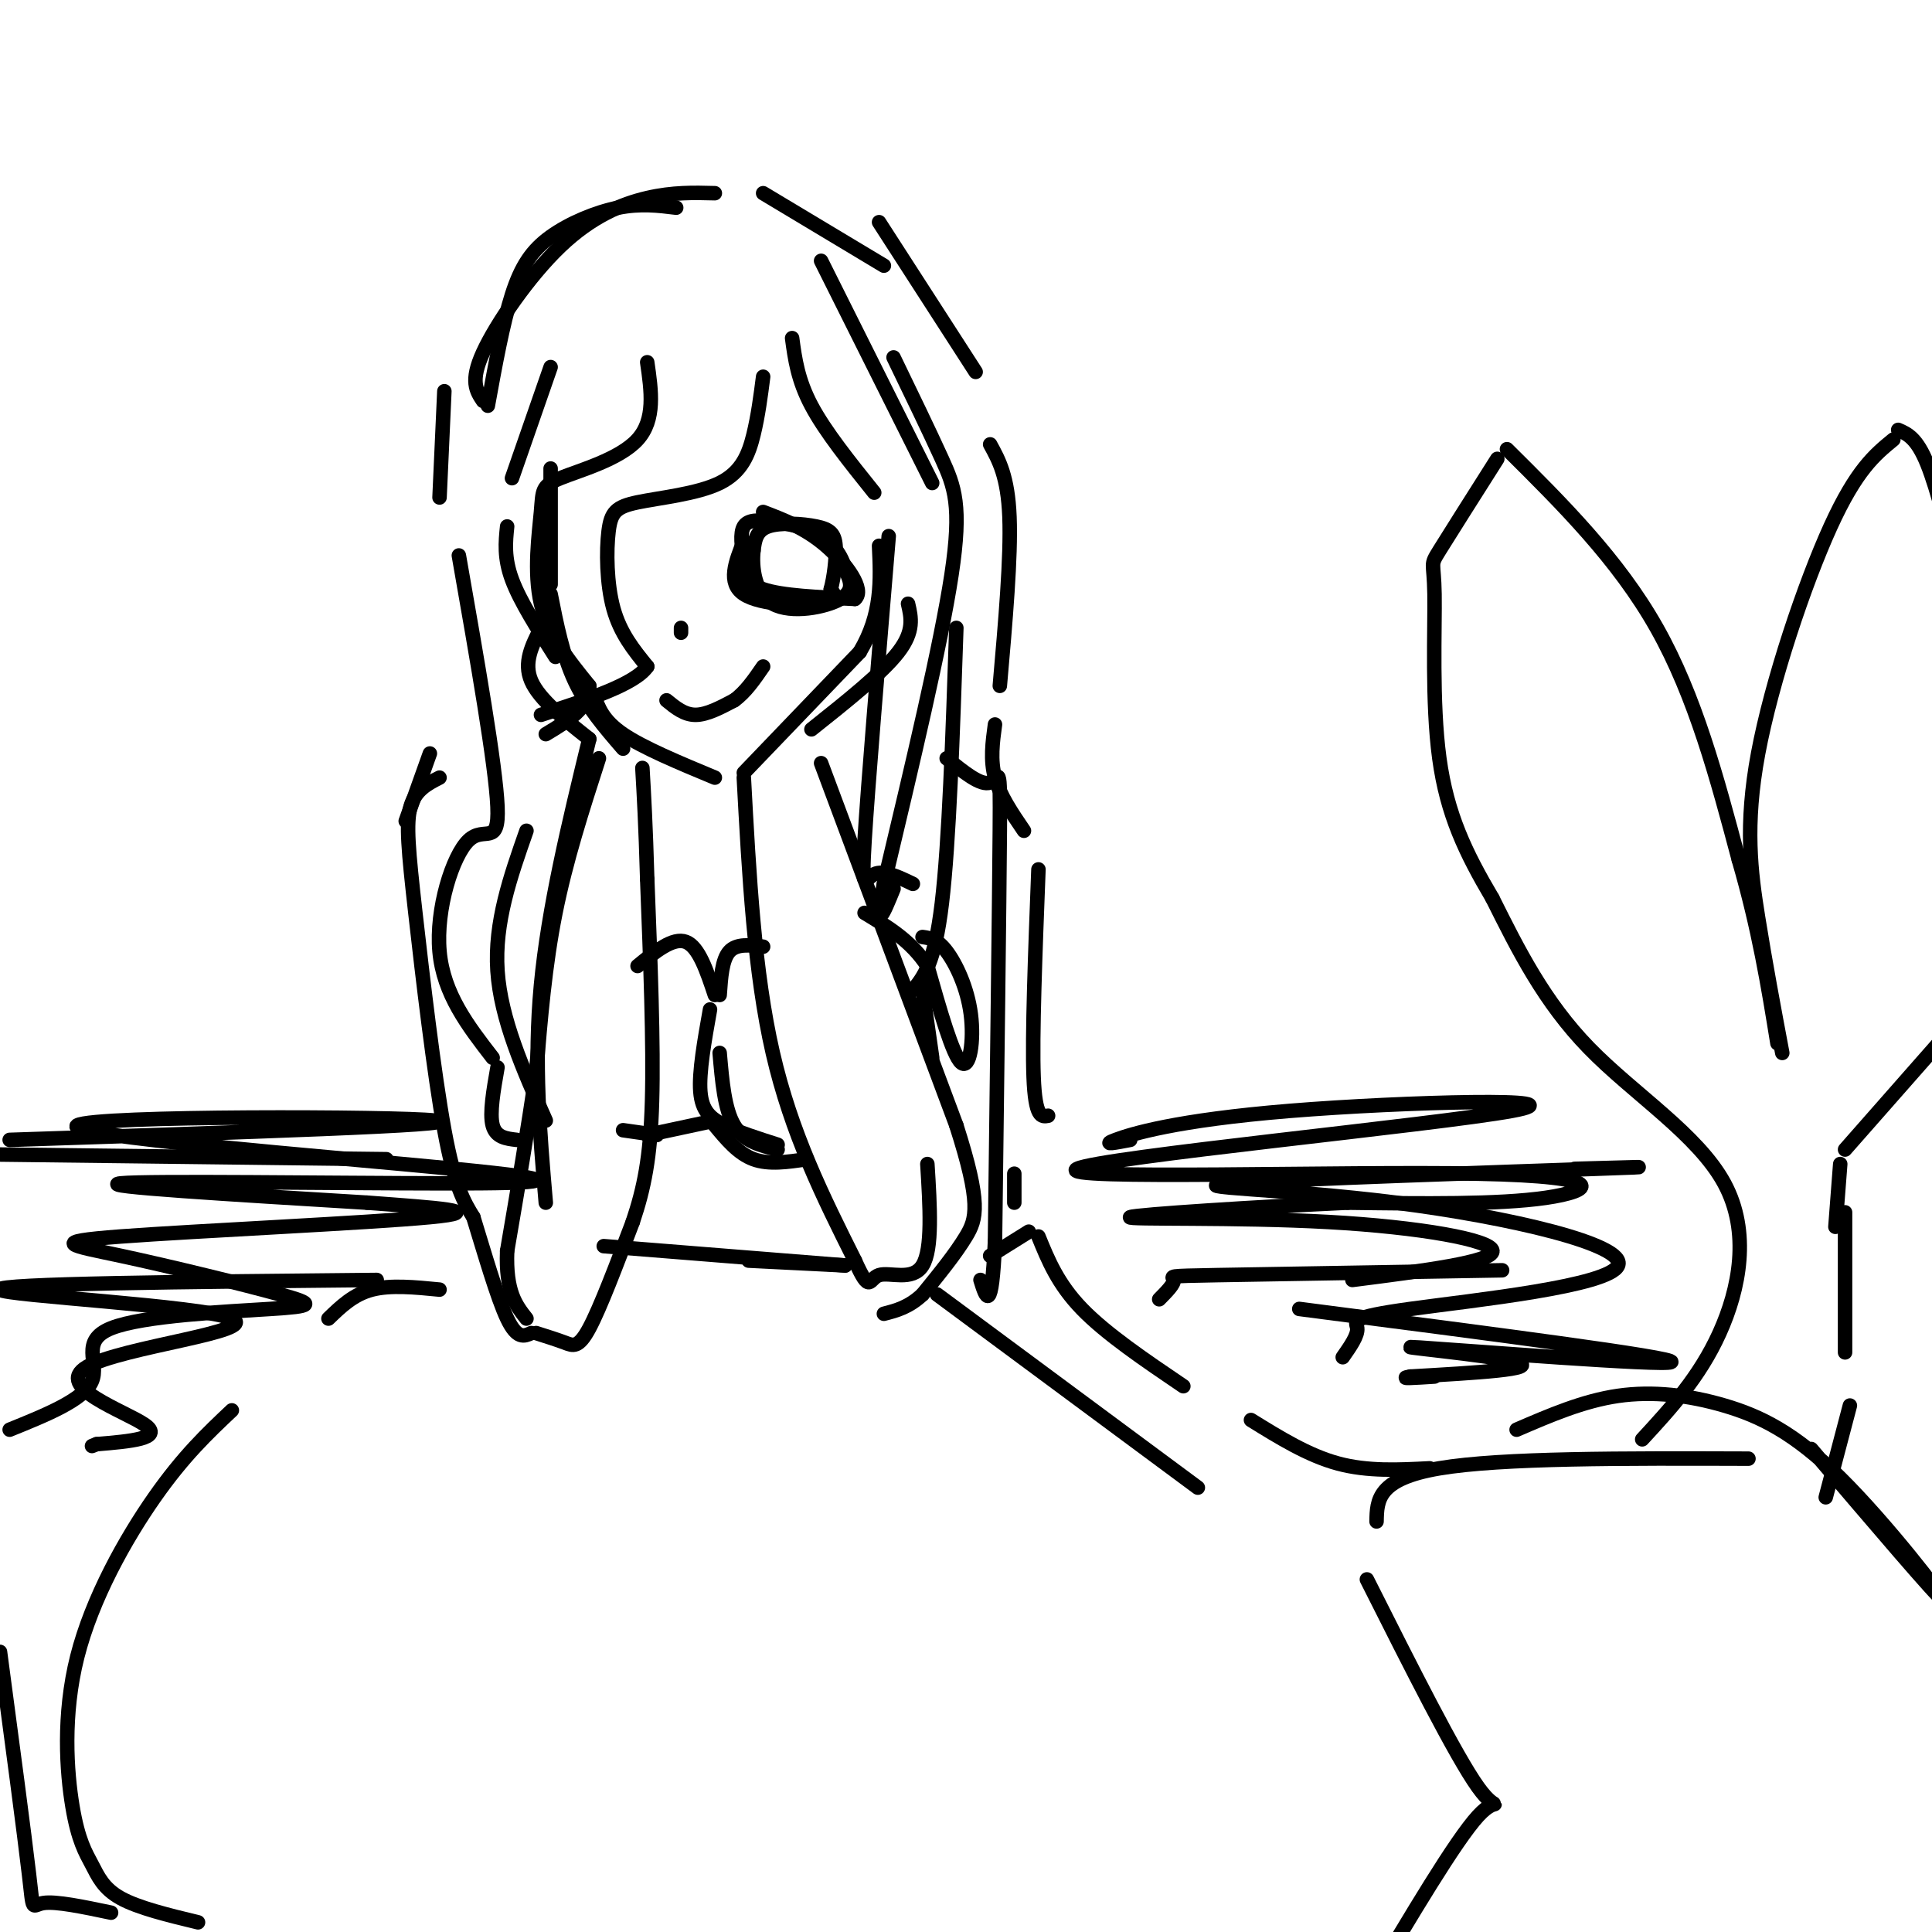 <svg viewBox='0 0 400 400' version='1.1' xmlns='http://www.w3.org/2000/svg' xmlns:xlink='http://www.w3.org/1999/xlink'><g fill='none' stroke='rgb(0,0,0)' stroke-width='3' stroke-linecap='round' stroke-linejoin='round'><path d='M114,97c0.000,0.000 0.000,24.000 0,24'/><path d='M114,123c1.250,6.333 2.500,12.667 5,18c2.500,5.333 6.250,9.667 10,14'/><path d='M123,144c0.917,2.583 1.833,5.167 6,8c4.167,2.833 11.583,5.917 19,9'/><path d='M154,160c0.000,0.000 24.000,-25.000 24,-25'/><path d='M178,135c4.667,-7.833 4.333,-14.917 4,-22'/><path d='M154,112c-1.733,4.356 -3.467,8.711 0,11c3.467,2.289 12.133,2.511 16,2c3.867,-0.511 2.933,-1.756 2,-3'/><path d='M172,122c0.628,-2.276 1.199,-6.466 1,-9c-0.199,-2.534 -1.169,-3.413 -4,-4c-2.831,-0.587 -7.523,-0.882 -10,0c-2.477,0.882 -2.738,2.941 -3,5'/><path d='M156,114c-0.381,3.250 0.167,8.875 4,11c3.833,2.125 10.952,0.750 14,-1c3.048,-1.750 2.024,-3.875 1,-6'/><path d='M175,118c-0.467,-2.338 -2.136,-5.183 -5,-7c-2.864,-1.817 -6.925,-2.604 -10,-3c-3.075,-0.396 -5.164,-0.399 -6,1c-0.836,1.399 -0.418,4.199 0,7'/><path d='M154,116c0.044,2.333 0.156,4.667 4,6c3.844,1.333 11.422,1.667 19,2'/><path d='M177,124c2.200,-1.822 -1.800,-7.378 -6,-11c-4.200,-3.622 -8.600,-5.311 -13,-7'/><path d='M138,145c1.833,1.500 3.667,3.000 6,3c2.333,0.000 5.167,-1.500 8,-3'/><path d='M152,145c2.333,-1.667 4.167,-4.333 6,-7'/><path d='M141,130c0.000,0.000 0.000,1.000 0,1'/><path d='M188,125c0.667,2.833 1.333,5.667 -2,10c-3.333,4.333 -10.667,10.167 -18,16'/><path d='M154,161c1.083,20.167 2.167,40.333 6,57c3.833,16.667 10.417,29.833 17,43'/><path d='M177,261c3.238,7.202 2.833,3.708 5,3c2.167,-0.708 6.905,1.369 9,-2c2.095,-3.369 1.548,-12.185 1,-21'/><path d='M170,158c0.000,0.000 28.000,75.000 28,75'/><path d='M198,233c5.200,16.244 4.200,19.356 2,23c-2.200,3.644 -5.600,7.822 -9,12'/><path d='M191,268c-2.833,2.667 -5.417,3.333 -8,4'/><path d='M112,130c-1.833,3.583 -3.667,7.167 -2,11c1.667,3.833 6.833,7.917 12,12'/><path d='M122,153c-4.250,17.500 -8.500,35.000 -10,51c-1.500,16.000 -0.250,30.500 1,45'/><path d='M124,157c-3.417,10.583 -6.833,21.167 -9,32c-2.167,10.833 -3.083,21.917 -4,33'/><path d='M111,222c-1.667,11.667 -3.833,24.333 -6,37'/><path d='M105,259c-0.333,8.500 1.833,11.250 4,14'/><path d='M111,276c2.178,0.689 4.356,1.378 6,2c1.644,0.622 2.756,1.178 5,-3c2.244,-4.178 5.622,-13.089 9,-22'/><path d='M131,253c2.333,-6.933 3.667,-13.267 4,-25c0.333,-11.733 -0.333,-28.867 -1,-46'/><path d='M134,182c-0.333,-11.500 -0.667,-17.250 -1,-23'/><path d='M158,78c-0.521,4.041 -1.041,8.082 -2,12c-0.959,3.918 -2.356,7.713 -7,10c-4.644,2.287 -12.533,3.067 -17,4c-4.467,0.933 -5.510,2.021 -6,6c-0.490,3.979 -0.426,10.851 1,16c1.426,5.149 4.213,8.574 7,12'/><path d='M134,138c-2.500,3.667 -12.250,6.833 -22,10'/><path d='M134,75c0.861,5.944 1.722,11.888 -2,16c-3.722,4.112 -12.029,6.391 -16,8c-3.971,1.609 -3.608,2.549 -4,7c-0.392,4.451 -1.541,12.415 0,19c1.541,6.585 5.770,11.793 10,17'/><path d='M122,142c0.167,4.500 -4.417,7.250 -9,10'/><path d='M114,76c0.000,0.000 -8.000,23.000 -8,23'/><path d='M105,109c-0.333,3.250 -0.667,6.500 1,11c1.667,4.500 5.333,10.250 9,16'/><path d='M92,81c0.000,0.000 -1.000,22.000 -1,22'/><path d='M95,115c3.815,21.738 7.631,43.476 8,52c0.369,8.524 -2.708,3.833 -6,7c-3.292,3.167 -6.798,14.190 -6,23c0.798,8.810 5.899,15.405 11,22'/><path d='M109,172c-3.333,9.500 -6.667,19.000 -6,29c0.667,10.000 5.333,20.500 10,31'/><path d='M185,74c3.689,7.622 7.378,15.244 10,21c2.622,5.756 4.178,9.644 2,24c-2.178,14.356 -8.089,39.178 -14,64'/><path d='M183,183c-2.000,10.833 0.000,5.917 2,1'/><path d='M164,70c0.583,4.333 1.167,8.667 4,14c2.833,5.333 7.917,11.667 13,18'/><path d='M184,111c-2.156,25.867 -4.311,51.733 -5,63c-0.689,11.267 0.089,7.933 2,7c1.911,-0.933 4.956,0.533 8,2'/><path d='M183,55c0.000,0.000 -25.000,-15.000 -25,-15'/><path d='M148,40c-4.357,-0.113 -8.714,-0.226 -14,1c-5.286,1.226 -11.500,3.792 -18,10c-6.500,6.208 -13.286,16.060 -16,22c-2.714,5.940 -1.357,7.970 0,10'/><path d='M101,84c1.554,-8.542 3.107,-17.083 5,-23c1.893,-5.917 4.125,-9.208 8,-12c3.875,-2.792 9.393,-5.083 14,-6c4.607,-0.917 8.304,-0.458 12,0'/><path d='M170,54c0.000,0.000 23.000,46.000 23,46'/><path d='M198,130c-0.750,22.250 -1.500,44.500 -3,57c-1.500,12.500 -3.750,15.250 -6,18'/><path d='M132,200c3.667,-3.000 7.333,-6.000 10,-5c2.667,1.000 4.333,6.000 6,11'/><path d='M149,206c0.250,-3.667 0.500,-7.333 2,-9c1.500,-1.667 4.250,-1.333 7,-1'/><path d='M149,218c0.500,5.833 1.000,11.667 3,15c2.000,3.333 5.500,4.167 9,5'/><path d='M167,240c-3.917,0.583 -7.833,1.167 -11,0c-3.167,-1.167 -5.583,-4.083 -8,-7'/><path d='M147,209c-1.156,6.489 -2.311,12.978 -2,17c0.311,4.022 2.089,5.578 5,7c2.911,1.422 6.956,2.711 11,4'/><path d='M191,194c1.530,0.214 3.060,0.429 5,3c1.940,2.571 4.292,7.500 5,13c0.708,5.500 -0.226,11.571 -2,10c-1.774,-1.571 -4.387,-10.786 -7,-20'/><path d='M192,200c-3.333,-5.167 -8.167,-8.083 -13,-11'/><path d='M191,205c0.000,0.000 2.000,14.000 2,14'/><path d='M148,232c0.000,0.000 -14.000,3.000 -14,3'/><path d='M136,235c0.000,0.000 -7.000,-1.000 -7,-1'/><path d='M103,221c-0.833,4.750 -1.667,9.500 -1,12c0.667,2.500 2.833,2.750 5,3'/><path d='M91,161c-2.506,1.280 -5.012,2.560 -6,6c-0.988,3.440 -0.458,9.042 1,22c1.458,12.958 3.845,33.274 6,45c2.155,11.726 4.077,14.863 6,18'/><path d='M98,252c2.267,7.333 4.933,16.667 7,21c2.067,4.333 3.533,3.667 5,3'/><path d='M196,157c3.556,2.889 7.111,5.778 9,5c1.889,-0.778 2.111,-5.222 2,10c-0.111,15.222 -0.556,50.111 -1,85'/><path d='M206,257c-0.667,15.500 -1.833,11.750 -3,8'/><path d='M125,258c0.000,0.000 50.000,4.000 50,4'/><path d='M155,261c0.000,0.000 20.000,1.000 20,1'/><path d='M194,268c0.000,0.000 54.000,40.000 54,40'/><path d='M283,327c9.200,18.289 18.400,36.578 23,43c4.600,6.422 4.600,0.978 0,6c-4.600,5.022 -13.800,20.511 -23,36'/><path d='M91,267c-5.083,-0.500 -10.167,-1.000 -14,0c-3.833,1.000 -6.417,3.500 -9,6'/><path d='M48,292c-5.007,4.726 -10.015,9.453 -16,18c-5.985,8.547 -12.949,20.915 -16,33c-3.051,12.085 -2.189,23.889 -1,31c1.189,7.111 2.705,9.530 4,12c1.295,2.470 2.370,4.991 6,7c3.630,2.009 9.815,3.504 16,5'/><path d='M23,396c-5.711,-1.200 -11.422,-2.400 -14,-2c-2.578,0.400 -2.022,2.400 -3,-6c-0.978,-8.400 -3.489,-27.200 -6,-46'/><path d='M285,315c0.083,-4.417 0.167,-8.833 13,-11c12.833,-2.167 38.417,-2.083 64,-2'/><path d='M375,300c13.204,15.506 26.408,31.011 27,31c0.592,-0.011 -11.429,-15.539 -21,-25c-9.571,-9.461 -16.692,-12.855 -24,-15c-7.308,-2.145 -14.802,-3.041 -22,-2c-7.198,1.041 -14.099,4.021 -21,7'/><path d='M205,260c0.000,0.000 8.000,-5.000 8,-5'/><path d='M215,256c2.000,4.917 4.000,9.833 9,15c5.000,5.167 13.000,10.583 21,16'/><path d='M259,294c5.917,3.667 11.833,7.333 18,9c6.167,1.667 12.583,1.333 19,1'/><path d='M340,298c5.935,-6.440 11.869,-12.881 16,-22c4.131,-9.119 6.458,-20.917 1,-31c-5.458,-10.083 -18.702,-18.452 -28,-28c-9.298,-9.548 -14.649,-20.274 -20,-31'/><path d='M309,186c-5.547,-9.386 -9.415,-17.351 -11,-29c-1.585,-11.649 -0.888,-26.982 -1,-34c-0.112,-7.018 -1.032,-5.719 1,-9c2.032,-3.281 7.016,-11.140 12,-19'/><path d='M312,93c11.500,11.417 23.000,22.833 31,37c8.000,14.167 12.500,31.083 17,48'/><path d='M360,178c4.167,14.333 6.083,26.167 8,38'/><path d='M369,218c-1.744,-9.280 -3.488,-18.560 -5,-28c-1.512,-9.440 -2.792,-19.042 0,-34c2.792,-14.958 9.655,-35.274 15,-47c5.345,-11.726 9.173,-14.863 13,-18'/><path d='M393,89c1.917,0.833 3.833,1.667 6,7c2.167,5.333 4.583,15.167 7,25'/><path d='M404,213c0.000,0.000 -22.000,25.000 -22,25'/><path d='M381,241c0.000,0.000 -1.000,13.000 -1,13'/><path d='M382,251c0.000,0.000 0.000,29.000 0,29'/><path d='M383,291c0.000,0.000 -5.000,19.000 -5,19'/><path d='M240,269c1.578,-1.600 3.156,-3.200 3,-4c-0.156,-0.800 -2.044,-0.800 9,-1c11.044,-0.200 35.022,-0.600 59,-1'/><path d='M269,271c39.149,5.060 78.298,10.119 77,11c-1.298,0.881 -43.042,-2.417 -52,-3c-8.958,-0.583 14.869,1.548 20,3c5.131,1.452 -8.435,2.226 -22,3'/><path d='M292,285c-2.833,0.500 1.083,0.250 5,0'/><path d='M278,281c1.584,-2.257 3.167,-4.515 3,-6c-0.167,-1.485 -2.086,-2.199 11,-4c13.086,-1.801 41.175,-4.690 43,-9c1.825,-4.310 -22.614,-10.042 -46,-13c-23.386,-2.958 -45.719,-3.143 -34,-4c11.719,-0.857 57.491,-2.388 75,-3c17.509,-0.612 6.754,-0.306 -4,0'/><path d='M80,240c0.000,0.000 -83.000,-1.000 -83,-1'/><path d='M2,236c47.791,-1.557 95.583,-3.114 88,-4c-7.583,-0.886 -70.540,-1.102 -74,1c-3.460,2.102 52.578,6.522 78,9c25.422,2.478 20.229,3.013 -2,3c-22.229,-0.013 -61.494,-0.575 -67,0c-5.506,0.575 22.747,2.288 51,4'/><path d='M76,249c14.582,1.089 25.539,1.811 13,3c-12.539,1.189 -48.572,2.847 -64,4c-15.428,1.153 -10.250,1.803 0,4c10.250,2.197 25.573,5.942 33,8c7.427,2.058 6.960,2.428 -2,3c-8.960,0.572 -26.412,1.346 -33,4c-6.588,2.654 -2.311,7.187 -4,11c-1.689,3.813 -9.345,6.907 -17,10'/><path d='M234,236c-3.049,0.581 -6.099,1.163 -3,0c3.099,-1.163 12.346,-4.070 36,-6c23.654,-1.930 61.714,-2.885 46,0c-15.714,2.885 -85.202,9.608 -90,12c-4.798,2.392 55.093,0.452 83,1c27.907,0.548 23.831,3.585 14,5c-9.831,1.415 -25.415,1.207 -41,1'/><path d='M279,249c-18.384,0.850 -43.845,2.475 -45,3c-1.155,0.525 21.997,-0.051 41,1c19.003,1.051 33.858,3.729 34,6c0.142,2.271 -14.429,4.136 -29,6'/><path d='M78,265c-39.423,0.380 -78.845,0.759 -78,2c0.845,1.241 41.959,3.343 48,6c6.041,2.657 -22.989,5.869 -30,10c-7.011,4.131 7.997,9.180 12,12c4.003,2.820 -2.998,3.410 -10,4'/><path d='M20,299c-1.667,0.667 -0.833,0.333 0,0'/><path d='M182,46c0.000,0.000 20.000,31.000 20,31'/><path d='M205,92c1.833,3.333 3.667,6.667 4,15c0.333,8.333 -0.833,21.667 -2,35'/><path d='M206,150c-0.500,3.667 -1.000,7.333 0,11c1.000,3.667 3.500,7.333 6,11'/><path d='M215,180c-0.667,17.250 -1.333,34.500 -1,43c0.333,8.500 1.667,8.250 3,8'/><path d='M210,243c0.000,0.000 0.000,6.000 0,6'/><path d='M89,156c0.000,0.000 -5.000,14.000 -5,14'/></g>
</svg>